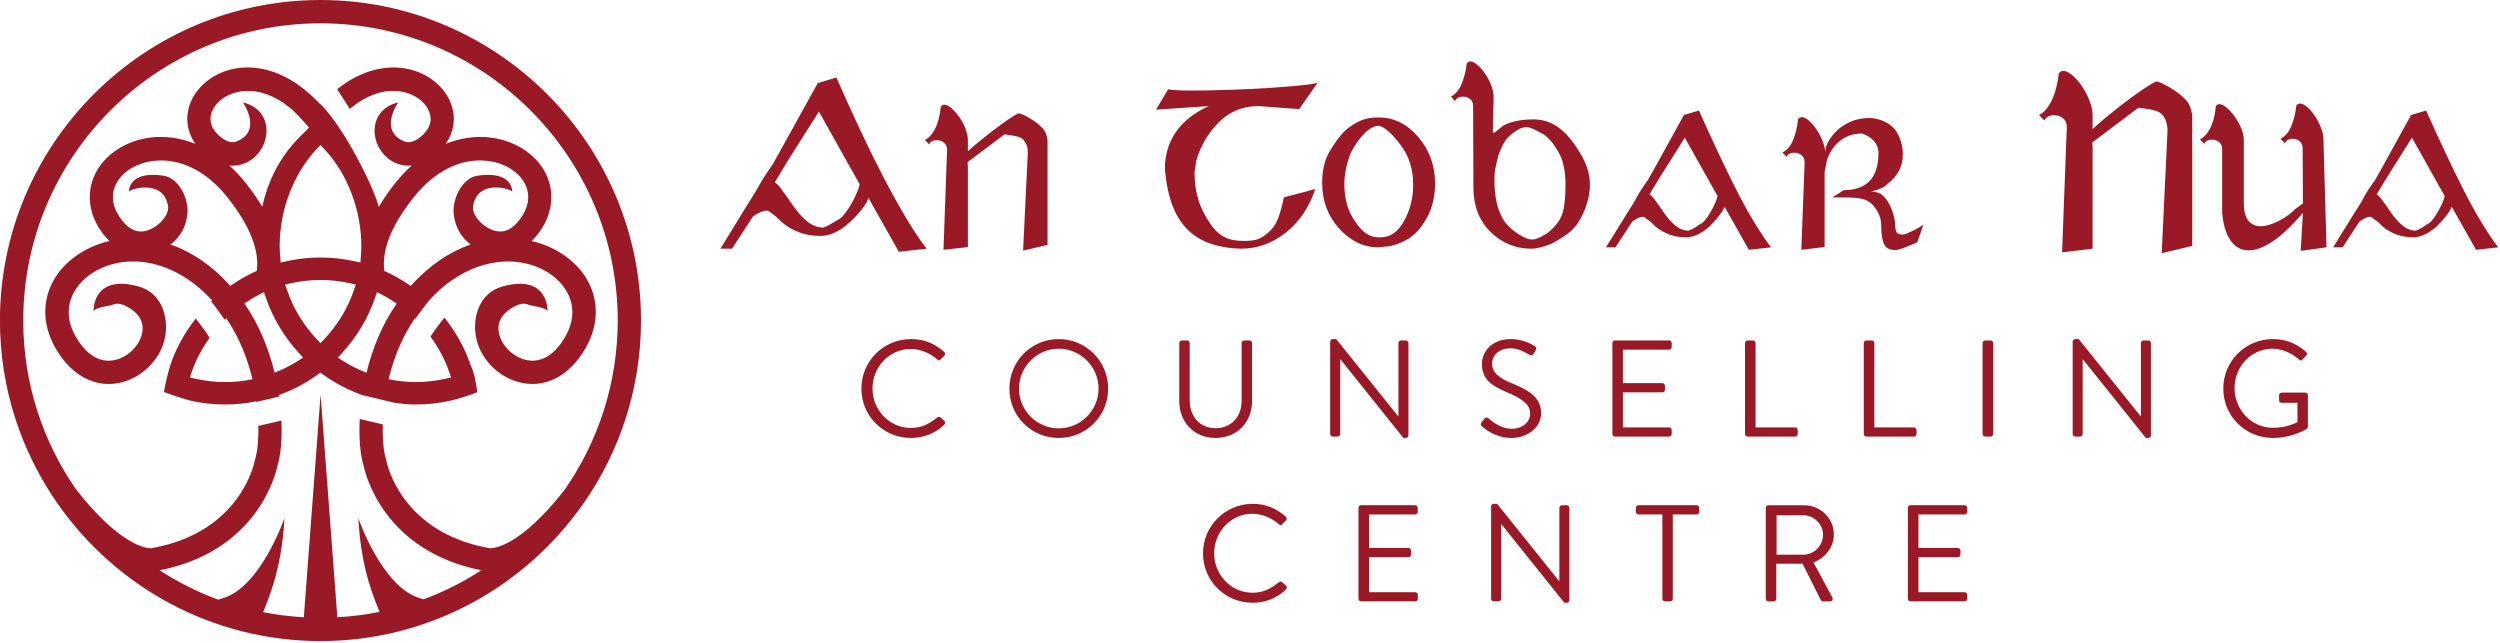 <svg clip-rule="evenodd" fill-rule="evenodd" stroke-linejoin="round" stroke-miterlimit="2" viewBox="0 0 875 225" xmlns="http://www.w3.org/2000/svg"><g fill="#991a26" fill-rule="nonzero"><path d="m0-8.904-2.54 4.009-1.166 1.933c.141.079.3.234.478.467s.376.505.594.816l.094.139.442.629c.451.622.87 1.07 1.259 1.341.388.271.792.407 1.212.407.171-.061.346-.143.524-.244s.384-.222.618-.361l.116-.071c.14-.061.304-.205.489-.43.187-.226.369-.489.548-.793.179-.303.338-.613.478-.932.14-.318.233-.587.28-.805zm4.148 7.225c0 .171-.151.458-.455.862-.302.404-.664.801-1.083 1.188-.839.778-1.671 1.165-2.494 1.165-1.259 0-2.338-.387-3.239-1.165l-.466-.442-.489-.373c-.094-.094-.21-.14-.35-.14-.249 0-.614.156-1.095.466l-1.772 2.727h-.978l2.26-3.683.7-1.118c.186-.342.373-.668.559-.979.17-.28.466-.722.885-1.329l.676-1.212 3.099-5.592 1.562-.466c.683 1.554 1.344 3.01 1.981 4.369.637 1.36 1.281 2.669 1.935 3.927.652 1.258 1.293 2.416 1.922 3.472.63 1.057 1.208 1.927 1.736 2.611l-2.33.257z" transform="matrix(4.167 0 0 4.167 286.616 76.17)"/><path d="m0-.909v8.786l-2.051.49.397-8.25c0-.373-.094-.684-.281-.932-.092-.155-.236-.272-.43-.35-.195-.078-.611-.155-1.247-.233l-3.1 2.33.024.373v6.759l-2.051.232.302-8.389c0-.264-.084-.466-.255-.606-.172-.139-.373-.21-.607-.21-.326 0-.544.116-.652.35l-.35-.373c.218-.109.411-.276.583-.501.17-.225.307-.47.407-.735.102-.263.179-.531.234-.803.054-.272.089-.517.104-.735.078-.124.179-.186.304-.186.17 0 .368.097.594.292.224.194.446.442.664.745.218.304.392.63.524.979.132.35.199.672.199.967v.933c.17-.171.454-.42.85-.746.397-.326.823-.664 1.282-1.014.458-.35.885-.66 1.282-.933.396-.271.687-.438.874-.501.092.016.224.063.396.14.171.078.357.179.559.304.202.124.381.244.536.361.155.116.271.221.349.315.311.232.498.613.56 1.141z" transform="matrix(4.167 0 0 4.167 366.629 52.858)"/><path d="m0-9.393-3.402-.256c-1.321 0-2.432.45-3.333 1.352-.916.917-1.554 2.004-1.911 3.262l-.14.955c0 .839.109 1.609.327 2.308.217.715.582 1.43 1.095 2.144.295.42.648.742 1.06.967.411.226.967.338 1.666.338.56 0 .975-.058 1.247-.174.272-.118.579-.331.921-.641.295-.28.528-.638.699-1.072.17-.435.334-1.026.49-1.772l2.633-.699c-.498 1.523-1.317 2.738-2.458 3.647-1.143.91-2.405 1.364-3.788 1.364-1.864-.047-3.301-.529-4.311-1.446-1.011-.916-1.655-2.291-1.935-4.125l-.139-1.094c0-1.181.302-2.218.909-3.112.605-.893 1.529-1.627 2.772-2.202l-4.427.303 1.025-1.725c.062.032.265.059.606.082.342.023.792.034 1.352.034.87 0 1.919-.018 3.146-.057s2.419-.098 3.578-.175c1.157-.078 2.108-.159 2.854-.245.746-.085 1.119-.175 1.119-.268h-.023v-.023z" transform="matrix(4.167 0 0 4.167 454.7 77.333)"/><path d="m0-8.204c-.42.42-.808.979-1.165 1.679-.342.931-.513 1.786-.513 2.563 0 1.228.287 2.253.863 3.076.589.932 1.25 1.399 1.98 1.399h.21c.792 0 1.437-.444 1.935-1.329.527-.916.792-1.95.792-3.1 0-1.273-.342-2.369-1.026-3.286-.342-.466-.676-.846-1.002-1.142-.326-.295-.614-.465-.862-.512-.389.015-.792.233-1.212.652m4.521.28c.948 1.103 1.421 2.408 1.421 3.915 0 1.305-.326 2.424-.978 3.356-.621.995-1.562 1.632-2.82 1.911l-.979.094c-.652 0-1.255-.141-1.806-.42-.551-.28-1.06-.684-1.526-1.212-.917-1.041-1.375-2.299-1.375-3.776 0-1.072.209-1.957.629-2.656.403-.668.784-1.196 1.142-1.585.341-.342.753-.636 1.235-.886.481-.248 1.057-.373 1.724-.373 1.29 0 2.401.544 3.333 1.632" transform="matrix(4.167 0 0 4.167 477.516 80.924)"/><path d="m0 13.027c.171-.14.311-.264.419-.373.108-.108.202-.218.28-.326.326-.373.535-.835.629-1.387.093-.552.14-1.216.14-1.992 0-.497-.043-.96-.128-1.387-.086-.428-.198-.781-.338-1.06-.389-.761-.839-1.336-1.352-1.725-.109-.062-.171-.094-.186-.094-.28-.154-.525-.279-.735-.372-.209-.094-.392-.14-.547-.14-.248 0-.509.085-.781.256s-.516.366-.734.583c-.14.109-.299.338-.478.688-.178.349-.306.664-.384.943-.016.078-.063.273-.14.583-.031.156-.055.264-.07.326-.062.264-.093.637-.093 1.119 0 1.429.271 2.555.815 3.379.079.125.199.268.362.431s.349.322.559.478c.21.155.423.292.641.408s.411.19.583.222h.069c.032.015.063.022.094.022.217 0 .462-.069.733-.209.273-.14.479-.257.619-.35zm-6.525-14.379c.171 0 .368.097.593.291.226.194.444.442.653.746.21.303.381.629.512.979.132.349.199.672.199.967l-.07 2.983.14.023.746-.606c.652-.342 1.499-.513 2.54-.513 1.196 0 2.237.56 3.123 1.678.497.638.889 1.267 1.177 1.888.287.622.431 1.266.431 1.934 0 .513-.085 1.041-.256 1.585-.172.544-.397 1.041-.676 1.491-.249.405-.556.743-.921 1.014-.365.273-.819.556-1.363.851-.699.28-1.267.42-1.701.42-1.322 0-2.463-.466-3.426-1.399-.964-.963-1.446-2.214-1.446-3.752v-.769l-.023-6.036c0-.264-.081-.466-.244-.606s-.361-.21-.595-.21c-.342 0-.567.125-.676.373l-.349-.373c.404-.217.711-.594.921-1.13.21-.536.345-1.084.407-1.643.078-.124.179-.186.304-.186" transform="matrix(4.167 0 0 4.167 541.804 27.129)"/><path d="m0-7.132-2.027 3.217-.933 1.538c.108.061.233.182.373.36.14.18.295.393.466.642.047.062.078.108.094.139l.349.513c.372.497.714.855 1.026 1.072.31.218.629.327.955.327.155-.047.318-.121.489-.222s.342-.213.513-.338c.124-.047.26-.159.408-.338.147-.179.291-.388.431-.629s.268-.489.384-.746c.117-.256.191-.47.222-.64zm3.332 5.78c-.016.14-.144.369-.384.688-.241.318-.524.64-.85.967-.7.621-1.368.932-2.005.932-.979 0-1.841-.311-2.587-.932l-.372-.373-.397-.28c-.078-.094-.171-.139-.279-.139-.187 0-.475.131-.862.395l-1.422 2.168h-.793l1.818-2.936.56-.886c.185-.358.334-.621.442-.792.031-.047.07-.11.116-.187.234-.357.436-.653.607-.885l.536-.957 2.47-4.474 1.258-.372c.544 1.212 1.081 2.381 1.609 3.507.527 1.127 1.044 2.187 1.55 3.181.504.994 1.009 1.907 1.514 2.739.505.831.967 1.518 1.387 2.062l-1.864.209z" transform="matrix(4.167 0 0 4.167 589.671 77.916)"/><path d="m0 9.859c-.062.031-.101.047-.116.047-.389.171-.738.314-1.049.431s-.528.174-.652.174c-.497 0-.824-.171-.979-.512-.156-.341-.233-.863-.233-1.562 0-.434-.114-.839-.338-1.212-.226-.372-.454-.629-.688-.768-.125-.077-.225-.132-.302-.163-.079-.032-.187-.063-.327-.094l-.233-.046c-.171-.031-.458-.051-.862-.059-.405-.007-.855-.011-1.352-.011l.955-.606c.948 0 1.67-.257 2.168-.769.497-.513.745-1.297.745-2.354 0-.42-.155-.784-.466-1.096-.124-.124-.264-.228-.418-.314-.157-.085-.312-.159-.467-.222-.745 0-1.367.202-1.865.607-.512.388-.885.947-1.118 1.677l-.186.956v6.292l-1.958.233.279-7.341c0-.264-.085-.466-.256-.605-.171-.14-.373-.21-.605-.21-.327 0-.545.116-.654.349l-.349-.373c.42-.202.73-.578.932-1.13.202-.551.327-1.099.373-1.643.078-.124.187-.187.327-.187.171 0 .369.098.593.292.226.195.44.443.642.745.201.304.372.63.513.98.139.349.209.672.209.967 0-.621.373-1.283 1.119-1.982.761-.621 1.615-.931 2.563-.931.358 0 .731.074 1.118.221.389.148.731.377 1.027.688.248.342.427.695.535 1.059.109.366.163.719.163 1.061 0 .544-.116 1.025-.35 1.445-.232.419-.543.769-.931 1.049-.155.187-.428.35-.816.489l-.583.163h.21l.28.071c.217.046.416.163.594.349s.33.4.454.641c.125.241.222.47.291.687.071.218.121.412.153.582.03.094.046.257.046.491.015.263.058.462.129.593.069.132.244.199.523.199.078 0 .202-.035.373-.105s.35-.152.536-.245c.187-.094.362-.19.525-.291.163-.102.259-.167.291-.198z" transform="matrix(4.167 0 0 4.167 671.046 43.729)"/><path d="m0-1.143v10.977l-2.563.606.489-10.301c0-.45-.109-.846-.326-1.188-.125-.187-.311-.33-.56-.432-.248-.1-.769-.198-1.561-.291l-3.869 2.913.024.49v8.436l-2.564.303.396-10.511c0-.326-.105-.574-.315-.745s-.454-.257-.734-.257c-.419 0-.698.149-.839.443l-.442-.466c.279-.14.52-.353.722-.641.202-.287.365-.594.49-.921.124-.326.221-.655.291-.99.07-.334.12-.641.151-.92.094-.155.226-.233.397-.233.202 0 .446.12.734.361.287.241.562.556.827.943.264.389.478.801.641 1.236s.245.831.245 1.188v1.165c.217-.217.574-.531 1.071-.943.497-.411 1.029-.835 1.597-1.271.567-.434 1.099-.819 1.596-1.153.498-.334.863-.548 1.096-.641.124.016.291.075.501.175.209.101.442.23.699.385.256.155.486.31.688.466.201.155.341.279.419.373.373.295.606.776.699 1.444z" transform="matrix(4.167 0 0 4.167 767.275 45.095)"/><path d="m0-6.035c-.163-.141-.354-.21-.571-.21-.342 0-.568.124-.676.373l-.373-.373c.42-.218.734-.599.944-1.143.21-.543.338-1.086.385-1.63.077-.124.186-.187.326-.187.171 0 .368.098.594.291.225.194.439.443.641.746s.373.629.512.979c.141.349.21.673.21.967l.257 9.089-2.168.303.187-3.192c-.917 1.071-1.756 1.864-2.517 2.377-.762.512-1.438.768-2.027.768-.653 0-1.17-.283-1.55-.85-.381-.567-.611-1.34-.688-2.319v-5.313c0-.265-.086-.467-.257-.607-.17-.139-.373-.21-.605-.21-.326 0-.544.118-.652.35l-.35-.373c.217-.108.411-.275.582-.501.171-.225.307-.47.408-.733.101-.265.179-.533.234-.805.053-.272.089-.516.104-.734.077-.125.179-.186.303-.186.171 0 .373.097.606.291s.462.451.688.769c.224.319.407.649.547.991s.21.652.21.931v5.268c0 .715.128 1.227.384 1.538s.602.466 1.038.466c.233 0 .493-.047.78-.14.288-.094.567-.214.84-.361.271-.148.515-.303.733-.466s.389-.315.513-.455l.676-.489-.024-4.615c0-.263-.081-.465-.244-.605" transform="matrix(4.167 0 0 4.167 804.9 74.608)"/><path d="m0-7.132-2.027 3.217-.933 1.538c.108.061.233.182.373.36.14.18.295.393.466.642.047.062.078.108.094.139l.349.513c.372.497.714.855 1.026 1.072.31.218.629.327.955.327.155-.047.318-.121.489-.222s.342-.213.513-.338c.124-.047.26-.159.408-.338.147-.179.291-.388.431-.629s.268-.489.384-.746c.117-.256.191-.47.222-.64zm3.332 5.78c-.016.14-.144.369-.384.688-.241.318-.524.64-.85.967-.7.621-1.368.932-2.005.932-.979 0-1.841-.311-2.587-.932l-.372-.373-.397-.28c-.078-.094-.171-.139-.279-.139-.187 0-.475.131-.862.395l-1.422 2.168h-.793l1.818-2.936.56-.886c.185-.358.334-.621.442-.792.031-.047.07-.11.116-.187.234-.357.436-.653.607-.885l.536-.957 2.47-4.474 1.258-.372c.544 1.212 1.081 2.381 1.609 3.507.527 1.127 1.044 2.187 1.55 3.181.504.994 1.009 1.907 1.514 2.739.505.831.967 1.518 1.387 2.062l-1.864.209z" transform="matrix(4.167 0 0 4.167 844.179 77.916)"/><path d="m0-8.306c1.165 0 2.007.404 2.791 1.073.093.092.105.231.012.323l-.312.311c-.092.116-.184.105-.3-.011-.599-.519-1.419-.865-2.203-.865-1.822 0-3.218 1.534-3.218 3.322 0 1.777 1.396 3.311 3.218 3.311 1.004 0 1.592-.404 2.203-.865.116-.093.208-.081.278-.036l.345.312c.093.069.07.231-.011.312-.784.761-1.777 1.119-2.803 1.119-2.308 0-4.165-1.834-4.165-4.142 0-2.307 1.857-4.164 4.165-4.164" transform="matrix(4.167 0 0 4.167 318.833 153.287)"/><path d="m0 6.69c1.834 0 3.346-1.499 3.346-3.334 0-1.834-1.512-3.356-3.346-3.356s-3.334 1.522-3.334 3.356c0 1.835 1.5 3.334 3.334 3.334m0-7.498c2.308 0 4.153 1.857 4.153 4.164 0 2.308-1.845 4.142-4.153 4.142-2.307 0-4.142-1.834-4.142-4.142 0-2.307 1.835-4.164 4.142-4.164" transform="matrix(4.167 0 0 4.167 370.546 122.045)"/><path d="m0-7.751c0-.115.104-.22.219-.22h.438c.127 0 .219.105.219.22v4.811c0 1.314.819 2.34 2.169 2.34 1.361 0 2.191-1.003 2.191-2.318v-4.833c0-.115.093-.22.22-.22h.439c.115 0 .218.105.218.22v4.879c0 1.754-1.246 3.092-3.068 3.092-1.812 0-3.045-1.338-3.045-3.092z" transform="matrix(4.167 0 0 4.167 412.746 152.37)"/><path d="m0-7.89c0-.115.104-.208.219-.208h.289l5.202 6.483h.023v-6.148c0-.115.092-.22.219-.22h.404c.116 0 .219.105.219.22v7.764c0 .115-.103.207-.219.207h-.208l-5.294-6.61h-.012v6.276c0 .115-.092.218-.219.218h-.404c-.115 0-.219-.103-.219-.218z" transform="matrix(4.167 0 0 4.167 465.562 152.42)"/><path d="m0 5.653c.058-.069.115-.15.173-.22.116-.149.243-.242.404-.103.081.069.923.877 1.949.877.935 0 1.546-.589 1.546-1.27 0-.796-.692-1.268-2.018-1.822-1.269-.554-2.031-1.073-2.031-2.388 0-.785.623-2.053 2.457-2.053 1.131 0 1.973.588 1.973.588.069.035.208.173.069.392-.045.069-.092.15-.138.22-.104.161-.219.207-.404.103-.081-.046-.807-.53-1.511-.53-1.223 0-1.592.784-1.592 1.269 0 .772.589 1.222 1.558 1.626 1.556.634 2.56 1.223 2.56 2.561 0 1.199-1.141 2.076-2.491 2.076-1.361 0-2.284-.796-2.435-.934-.091-.08-.207-.173-.069-.392" transform="matrix(4.167 0 0 4.167 518.575 124.204)"/><path d="m0-7.635c0-.115.092-.22.219-.22h4.545c.127 0 .219.105.219.22v.334c0 .115-.092.22-.219.22h-3.876v2.814h3.311c.115 0 .219.104.219.219v.335c0 .127-.104.219-.219.219h-3.311v2.942h3.876c.127 0 .219.104.219.219v.335c0 .115-.092.218-.219.218h-4.545c-.127 0-.219-.103-.219-.218z" transform="matrix(4.167 0 0 4.167 564.329 151.887)"/><path d="m0-7.635c0-.115.092-.22.219-.22h.45c.115 0 .219.105.219.22v7.083h3.322c.127 0 .22.104.22.219v.335c0 .115-.093.218-.22.218h-3.991c-.127 0-.219-.103-.219-.218z" transform="matrix(4.167 0 0 4.167 610.754 151.887)"/><path d="m0-7.635c0-.115.092-.22.219-.22h.45c.115 0 .219.105.219.22v7.083h3.322c.127 0 .22.104.22.219v.335c0 .115-.093.218-.22.218h-3.991c-.127 0-.219-.103-.219-.218z" transform="matrix(4.167 0 0 4.167 652.325 151.887)"/><path d="m0-7.635c0-.115.104-.22.219-.22h.462c.115 0 .218.105.218.22v7.637c0 .115-.103.218-.218.218h-.462c-.115 0-.219-.103-.219-.218z" transform="matrix(4.167 0 0 4.167 693.9 151.887)"/><path d="m0-7.89c0-.115.104-.208.219-.208h.289l5.202 6.483h.023v-6.148c0-.115.092-.22.219-.22h.404c.116 0 .219.105.219.22v7.764c0 .115-.103.207-.219.207h-.208l-5.294-6.61h-.012v6.276c0 .115-.092.218-.219.218h-.404c-.115 0-.219-.103-.219-.218z" transform="matrix(4.167 0 0 4.167 725.429 152.42)"/><path d="m0-8.306c1.165 0 2.007.404 2.791 1.073.093.092.105.231.012.323-.104.104-.231.219-.324.323-.103.115-.172.104-.299-.012-.588-.519-1.419-.899-2.192-.899-1.822 0-3.207 1.522-3.207 3.31 0 1.777 1.385 3.334 3.207 3.334 1.269 0 2.076-.484 2.076-.484v-1.615h-1.326c-.127 0-.219-.092-.219-.207v-.428c0-.127.092-.219.219-.219h1.995c.116 0 .208.104.208.219v2.642c0 .058-.045.15-.092.184 0 0-1.176.762-2.849.762-2.308 0-4.165-1.834-4.165-4.142 0-2.307 1.857-4.164 4.165-4.164" transform="matrix(4.167 0 0 4.167 795.504 153.287)"/><path d="m0-8.306c1.165 0 2.007.404 2.791 1.073.093.092.105.231.012.323l-.312.311c-.092.116-.184.105-.3-.011-.599-.519-1.419-.865-2.203-.865-1.822 0-3.218 1.534-3.218 3.322 0 1.777 1.396 3.311 3.218 3.311 1.004 0 1.592-.404 2.203-.865.116-.093.208-.081.278-.036l.345.312c.092.069.07.231-.011.312-.784.761-1.777 1.119-2.803 1.119-2.308 0-4.165-1.834-4.165-4.142 0-2.307 1.857-4.164 4.165-4.164" transform="matrix(4.167 0 0 4.167 438.408 210.962)"/><path d="m0-7.635c0-.115.092-.22.219-.22h4.545c.127 0 .219.105.219.22v.334c0 .115-.092.22-.219.22h-3.876v2.814h3.311c.115 0 .219.104.219.219v.335c0 .127-.104.219-.219.219h-3.311v2.942h3.876c.127 0 .219.104.219.219v.335c0 .115-.092.218-.219.218h-4.545c-.127 0-.219-.103-.219-.218z" transform="matrix(4.167 0 0 4.167 475.462 209.558)"/><path d="m0-7.89c0-.115.104-.208.219-.208h.289l5.202 6.483h.023v-6.148c0-.115.092-.22.219-.22h.404c.116 0 .219.105.219.22v7.764c0 .115-.103.207-.219.207h-.208l-5.294-6.61h-.012v6.276c0 .115-.092.218-.219.218h-.404c-.115 0-.219-.103-.219-.218z" transform="matrix(4.167 0 0 4.167 521.891 210.095)"/><path d="m0-6.529h-2.007c-.127 0-.219-.104-.219-.22v-.334c0-.115.092-.219.219-.219h4.891c.127 0 .22.104.22.219v.334c0 .116-.093.22-.22.22h-2.007v7.083c0 .115-.104.219-.219.219h-.438c-.116 0-.22-.104-.22-.219z" transform="matrix(4.167 0 0 4.167 581.821 207.258)"/><path d="m0 .231c.888 0 1.661-.738 1.661-1.685 0-.877-.773-1.626-1.661-1.626h-2.238v3.311zm-3.149-3.934c0-.115.091-.219.218-.219h2.989c1.383 0 2.514 1.085 2.514 2.457 0 1.061-.704 1.95-1.707 2.353l1.58 2.93c.081.15 0 .335-.196.335h-.588c-.104 0-.162-.058-.184-.104l-1.535-3.057h-2.204v2.942c0 .115-.103.219-.218.219h-.451c-.127 0-.218-.104-.218-.219z" transform="matrix(4.167 0 0 4.167 631.133 193.175)"/><path d="m0-7.635c0-.115.092-.22.219-.22h4.545c.127 0 .219.105.219.22v.334c0 .115-.092.22-.219.22h-3.876v2.814h3.311c.115 0 .219.104.219.219v.335c0 .127-.104.219-.219.219h-3.311v2.942h3.876c.127 0 .219.104.219.219v.335c0 .115-.092.218-.219.218h-4.545c-.127 0-.219-.103-.219-.218z" transform="matrix(4.167 0 0 4.167 667.754 209.558)"/><path d="m0 28.54c-3.663 4.643-5.831 4.857-6.217 4.857-.045 0-.066-.001-.062-.003l-.112-.027c-7.335-1.356-8.499-7.095-8.545-7.334l-.033-.131c-.181-.553-.299-1.601-.264-2.905l-1.937-.459c-.083 1.64.05 3.037.322 3.912.164.792 1.74 7.181 9.894 8.795-1.516.981-3.14 1.804-4.856 2.441-.086-.03-.181-.06-.289-.091-3.2-.916-5.191-6.735-5.191-6.735.234 4.528 1.461 6.994 1.78 7.88-1.154.234-2.336.385-3.541.453l-1.408-18.714-1.408 18.715c-1.161-.064-2.301-.21-3.415-.428.302-.861 1.551-3.33 1.788-7.906 0 0-1.991 5.819-5.192 6.735-.143.041-.26.081-.366.12-1.742-.64-3.389-1.475-4.927-2.467 8.164-1.612 9.739-8.005 9.903-8.798.265-.852.397-2.201.328-3.786l-1.898.449-.044-.126c.035 1.309-.083 2.36-.265 2.915l-.033.131c-.045.239-1.21 5.978-8.544 7.334l-.113.027c.004.002-.017.003-.062.003-.389 0-2.593-.212-6.321-4.988-2.776-4.022-4.406-8.893-4.406-14.139 0-13.766 11.201-24.965 24.966-24.965 13.766 0 24.966 11.199 24.966 24.965 0 5.303-1.667 10.222-4.498 14.27m6.454-14.27c0-14.845-12.077-26.922-26.922-26.922s-26.923 12.077-26.923 26.922c0 5.675 1.771 10.943 4.781 15.289l-.003.002c.012.016.024.03.037.045 4.867 6.996 12.96 11.586 22.108 11.586 9.091 0 17.139-4.534 22.016-11.455.048-.06.094-.114.141-.176l-.01-.008c3.008-4.345 4.775-9.611 4.775-15.283" transform="matrix(4.167 0 0 4.167 197.458 52.724)"/><path d="m0-2.42c-.657 1.016-1.408 1.43-2.23 1.228-1.012-.247-1.999-1.3-1.877-2.082.353-2.28 3.173-1.475 3.287-1.204 0 0 .101-1.794-2.909-1.354-1.28.186-2.132 1.933-2.009 3.194.105 1.09.618 1.978 1.42 2.589-1.736.601-3.466 1.733-5.028 3.479-.67-.466-1.378-.882-2.131-1.221l-.079-.035c-.254-1.688.568-3.793 2.422-6.137 3.085-3.897 6.696-3.524 8.371-2.324 1.078.773 1.846 2.195.763 3.867m-13.06 13.141c-.69-.27-1.358-.602-1.99-1.005l-.417-.266.335-.364c1.257-1.364 2.198-2.939 2.799-4.681l.155-.45.425.217c.428.218.834.471 1.229.741-1.242 1.777-2.052 3.82-2.536 5.808m-3.865-2.486-.301-.317c-1.138-1.205-1.986-2.608-2.517-4.167l-.15-.437.451-.101c.831-.188 1.677-.283 2.517-.283.839 0 1.687.095 2.518.283l.45.101-.149.437c-.532 1.559-1.379 2.962-2.518 4.167zm-1.875 1.481c-.629.401-1.293.732-1.979 1.001-.484-1.99-1.295-4.033-2.538-5.81.392-.267.796-.519 1.22-.735l.425-.217.155.45c.601 1.742 1.542 3.317 2.799 4.681l.335.364zm-10.72-9.765c.802-.611 1.316-1.499 1.421-2.589.122-1.261-.729-3.008-2.009-3.194-3.011-.44-2.909 1.354-2.909 1.354.113-.271 2.934-1.076 3.288 1.204.121.782-.867 1.835-1.877 2.082-.824.202-1.575-.212-2.232-1.228-1.082-1.672-.315-3.094.764-3.867 1.675-1.2 5.286-1.573 8.37 2.324 1.852 2.342 2.674 4.444 2.424 6.131l-.093.041c-.75.338-1.456.752-2.124 1.216-1.56-1.742-3.289-2.874-5.023-3.474m3.91-11.847c.964-1.074 3.39-1.859 6.129.372.526.429 1.216 1.222 1.59 1.643-.268.444-2.959 2.232-3.924 6.658-.385-.637-.827-1.287-1.354-1.954-.451-.569-.921-1.068-1.404-1.505.085.008.169.012.25.012.542 0 .966-.156 1.214-.277 1.091-.537 1.779-1.785 1.635-2.971-.128-1.049-.862-1.819-1.965-2.061 0 0 1.688 2.383-.533 3.275-.59.237-1.234-.254-1.582-.596-1.174-1.158-.34-2.279-.056-2.596m8.685 3.49.301.318c2.018 2.134 3.129 5.233 3.129 8.159 0 .271-.013.561-.038.879-.013.14-.029.28-.032.418l-.008.094-.465-.103c-.944-.21-1.916-.316-2.887-.316s-1.942.106-2.887.316l-.462.103c-.003-.239-.026-.484-.056-.729-.015-.234-.024-.457-.024-.662 0-2.926 1.111-6.025 3.128-8.159zm20.285 9.139c-.762-.498-1.626-.858-2.547-1.077.297-.289.578-.622.831-1.014 1.46-2.256.94-4.938-1.267-6.519-1.773-1.272-4.285-1.634-6.78-.628 1.01-1.448.895-3.289-.368-4.697-1.796-2.002-5.372-2.598-8.753.11.295.454.678 1.048 1.065 1.659.036-.03.065-.06.103-.091 2.738-2.231 5.165-1.446 6.128-.372.284.317 1.118 1.438-.056 2.596-.347.342-.991.833-1.582.596-2.221-.892-.532-3.275-.532-3.275-1.103.242-1.838 1.012-1.966 2.061-.144 1.186.545 2.434 1.635 2.971.249.121.672.277 1.215.277.08 0 .164-.004.249-.012-.482.437-.953.936-1.404 1.505-.531.672-.976 1.326-1.361 1.968-.417-1.639-2.817-6.512-4.87-8.619l-.019.018c-.391-.412-.825-.822-1.326-1.231-3.401-2.771-7.013-2.177-8.821-.161-1.264 1.408-1.378 3.249-.368 4.697-2.496-1.006-5.007-.644-6.781.628-2.206 1.581-2.726 4.263-1.266 6.519.252.392.533.725.83 1.014-.92.219-1.784.579-2.547 1.077-2.867 1.872-3.65 5.081-1.947 7.985 1.295 2.206 3.21 3.255 5.242 2.871 1.975-.369 3.633-2.038 3.946-3.969.273-1.696-.367-3.614-2.221-4.137-3.95-1.111-3.81 2.1-3.81 2.1.057-.353 1.424-.474 1.664-.59.287-.14.713-.066 1.199.203.947.525 1.374 1.254 1.236 2.112-.178 1.106-1.221 2.142-2.374 2.358-1.213.231-2.317-.444-3.194-1.94-1.405-2.394-.162-4.38 1.329-5.354 2.624-1.716 6.772-1.372 10.108 2.286-.03.028-.058.06-.087.088.395.479.805 1.044 1.14 1.527.042-.043.078-.09.122-.132 1.1 1.607 1.797 3.408 2.204 5.128-.749.154-1.514.236-2.288.236-.839 0-1.686-.096-2.517-.283l-.45-.102.149-.436c.353-1.039.877-2.007 1.511-2.897-.315-.519-.755-1.109-1.161-1.62-.909 1.151-1.635 2.446-2.119 3.848-.259.854-.413 1.53-.562 2.327.724.271 1.893.649 2.263.733.944.21 1.916.317 2.886.317.893 0 1.77-.098 2.628-.27.003.018.004.033.006.051l1.901-.451c-.005-.043-.009-.085-.015-.128 1.142-.414 2.234-.979 3.242-1.704l.242-.174.242.174c1.011.727 2.107 1.294 3.254 1.708l2.811.667c.56.074 1.124.127 1.697.127.971 0 1.942-.107 2.889-.317.503-.11 1.68-.46 2.278-.714-.146-1.049-.23-1.515-.575-2.332-.497-1.441-1.247-2.767-2.188-3.941-.399.498-.837 1.081-1.165 1.604.665.916 1.213 1.916 1.579 2.992l.15.436-.45.102c-.831.187-1.679.283-2.518.283-.769 0-1.531-.082-2.276-.234.308-1.305.787-2.656 1.478-3.933 0-.001-.001-.002-.001-.002s.016-.024.036-.057c.211-.384.436-.763.687-1.131.015.015.026.032.041.046.341-.489.752-1.051 1.144-1.517-.004-.004-.007-.008-.011-.012.059-.066.122-.123.183-.188.156-.175.304-.329.443-.452.017-.016.035-.031.051-.047.009-.006.018-.016.026-.023l.001.001c3.201-2.989 6.965-3.182 9.409-1.584 1.491.974 2.734 2.96 1.329 5.354-.877 1.496-1.981 2.171-3.193 1.94-1.153-.216-2.196-1.252-2.374-2.358-.139-.858.289-1.587 1.236-2.112.485-.269.911-.343 1.198-.203.241.116 1.608.237 1.665.59 0 0 .139-3.211-3.81-2.1-1.855.523-2.495 2.441-2.221 4.137.312 1.931 1.971 3.6 3.945 3.969 2.032.384 3.947-.665 5.242-2.871 1.704-2.904.921-6.113-1.947-7.985" transform="matrix(4.167 0 0 4.167 182.695 85.783)"/></g></svg>